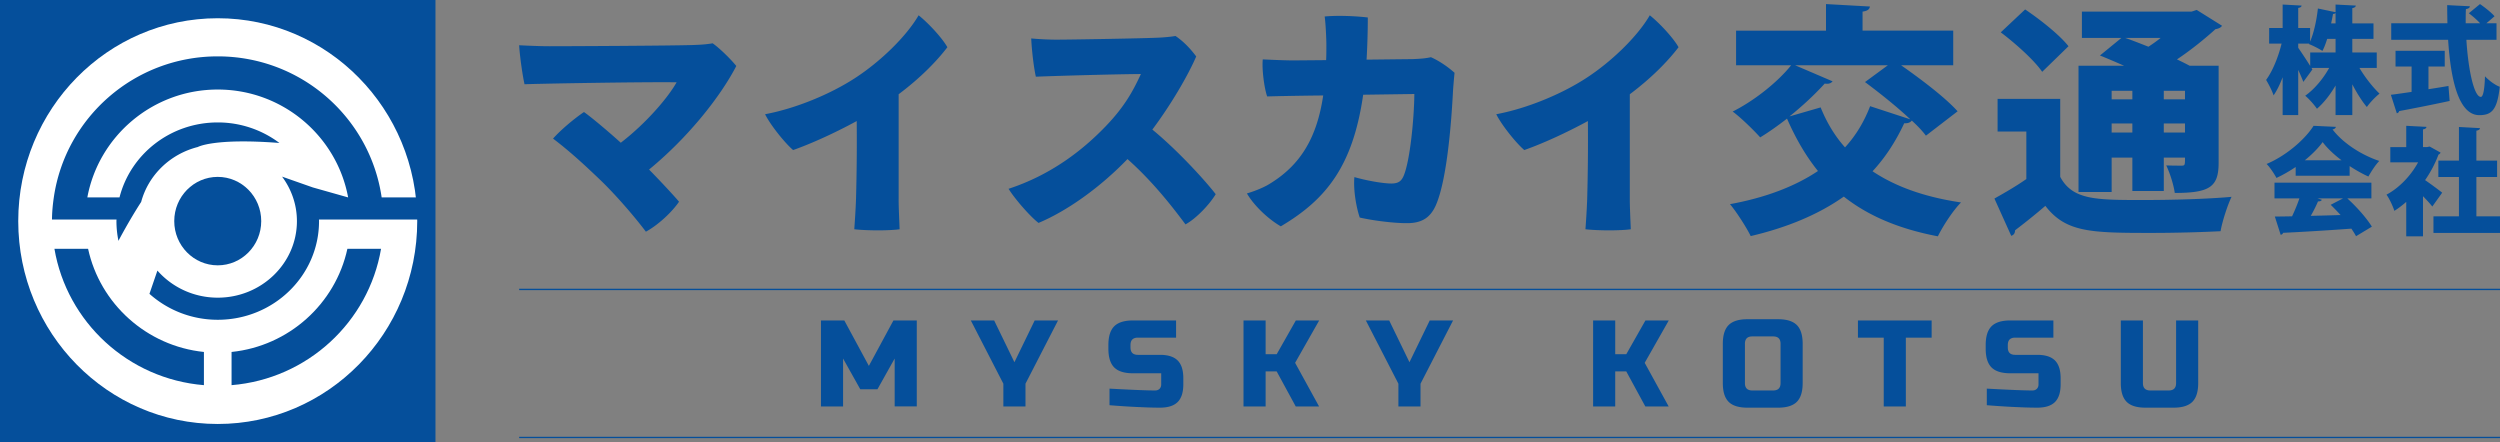 <?xml version="1.0" encoding="UTF-8"?> <svg xmlns="http://www.w3.org/2000/svg" id="_レイヤー_1" width="1367.47" height="64mm" viewBox="0 0 1025.602 181.417"><rect x="0" y="0" width="1025.602" height="181.417" fill="#808080" stroke="none"/><defs><style>.cls-2{stroke-width:0;fill:#054f9b}</style></defs><path class="cls-2" d="M0 0h178.651v181.417H0z"></path><ellipse cx="89.325" cy="90.708" rx="81.842" ry="83.225" stroke-width="0" fill="#fff"></ellipse><path class="cls-2" d="M36.135 102.061H22.328c5.136 30.094 30.237 53.391 61.328 55.946v-13.619c-23.53-2.427-42.633-19.787-47.521-42.327zm58.861 42.327v13.619c31.091-2.556 56.191-25.852 61.327-55.946h-13.807c-4.888 22.54-23.99 39.9-47.52 42.327z"></path><path class="cls-2" d="M89.325 23.124c-34.242 0-62.494 25.158-67.249 57.867-.432 2.971-.72 5.987-.75 9.07h26.477c-.003.218-.034.428-.034.647 0 2.778.29 5.49.837 8.112l.187-.405s4.188-7.955 9.12-15.575c2.947-10.98 11.876-19.658 23.219-22.526 0 0 6.598-3.756 33.502-1.661a42.033 42.033 0 0 0-25.308-8.424c-19.505 0-35.826 13.108-40.3 30.762H35.831c4.633-25.135 26.833-44.26 53.494-44.26s48.862 19.125 53.495 44.26l-14.473-4.093-12.632-4.437c3.82 5.15 6.095 11.44 6.095 18.247 0 17.318-14.572 31.408-32.485 31.408-9.91 0-18.785-4.326-24.749-11.113l-3.267 9.539c7.392 6.59 17.206 10.644 28.016 10.644 22.951 0 41.556-18.122 41.556-40.478 0-.218-.018-.432-.03-.647h44.284a85.23 85.23 0 0 0-.572-9.07h-17.989c-4.754-32.709-33.006-57.867-67.249-57.867z"></path><ellipse class="cls-2" cx="89.325" cy="90.708" rx="17.84" ry="18.142"></ellipse><path class="cls-2" d="M212.983 179.18h812.619v.567H212.983zm0-60.732h812.619v.567H212.983zm154.044 28.634l-7.055 12.598h-7.055l-7.055-12.598v19.653h-9.071V131.46h9.575l10.078 18.646 10.079-18.646h9.574v35.275h-9.07v-19.653zm31.243-15.622h9.574l8.315 17.134 8.315-17.134h9.576l-13.355 25.952v9.323h-9.072v-9.323l-13.352-25.952zm56.894 27.968c9.204.504 15.436.756 18.695.756.772 0 1.385-.227 1.84-.68.452-.454.68-1.066.68-1.84v-4.535h-11.59c-3.528 0-6.09-.798-7.686-2.394-1.596-1.595-2.394-4.157-2.394-7.685v-1.511c0-3.528.798-6.09 2.394-7.685 1.596-1.595 4.158-2.394 7.686-2.394h17.687v7.055h-15.672c-2.015 0-3.024 1.008-3.024 3.024v1.007c0 2.016 1.009 3.024 3.024 3.024h9.07c3.293 0 5.711.773 7.257 2.318 1.545 1.545 2.318 3.965 2.318 7.257v2.52c0 3.292-.773 5.71-2.318 7.256-1.546 1.545-3.964 2.318-7.256 2.318-1.714 0-3.528-.034-5.443-.101l-4.637-.201c-3.426-.17-6.971-.404-10.631-.706v-6.803zm64.048 7.307h-9.07V131.46h9.07v13.858h4.536l7.861-13.858h9.575l-9.877 17.385 9.827 17.89h-9.575l-7.811-14.362h-4.536v14.362zm41.121-35.275h9.575l8.315 17.134 8.315-17.134h9.574l-13.353 25.952v9.323h-9.072v-9.323l-13.354-25.952zm102.297 35.275h-9.07V131.46h9.07v13.858h4.535l7.862-13.858h9.574l-9.877 17.385 9.827 17.89h-9.575l-7.81-14.362h-4.537v14.362zm76.9-9.575c0 3.528-.799 6.09-2.394 7.685-1.596 1.597-4.157 2.394-7.685 2.394h-12.598c-3.527 0-6.09-.797-7.685-2.394-1.596-1.595-2.394-4.157-2.394-7.685v-16.125c0-3.528.798-6.09 2.394-7.685 1.596-1.595 4.158-2.394 7.685-2.394h12.598c3.528 0 6.089.799 7.685 2.394 1.595 1.596 2.394 4.157 2.394 7.685v16.125zm-9.07-16.125c0-2.016-1.01-3.024-3.025-3.024h-8.566c-2.016 0-3.024 1.008-3.024 3.024v16.125c0 2.016 1.008 3.024 3.024 3.024h8.566c2.016 0 3.025-1.008 3.025-3.024v-16.125zm51.4 25.7h-9.072v-28.22h-10.582v-7.055h30.236v7.055h-10.583v28.22zm33.208-7.307c9.205.504 15.437.756 18.696.756.773 0 1.386-.227 1.839-.68.454-.454.68-1.066.68-1.84v-4.535h-11.59c-3.528 0-6.09-.798-7.685-2.394-1.595-1.595-2.393-4.157-2.393-7.685v-1.511c0-3.528.798-6.09 2.393-7.685 1.595-1.595 4.157-2.394 7.685-2.394h17.688v7.055h-15.672c-2.016 0-3.024 1.008-3.024 3.024v1.007c0 2.016 1.008 3.024 3.024 3.024h9.07c3.292 0 5.712.773 7.257 2.318s2.318 3.965 2.318 7.257v2.52c0 3.292-.773 5.71-2.318 7.256-1.545 1.545-3.965 2.318-7.257 2.318-1.713 0-3.527-.034-5.442-.101l-4.636-.201a325.85 325.85 0 0 1-10.633-.706v-6.803zm77.656-27.968h9.07v25.7c0 3.528-.798 6.09-2.393 7.685-1.597 1.597-4.158 2.394-7.685 2.394h-11.59c-3.528 0-6.09-.797-7.685-2.394-1.596-1.595-2.394-4.157-2.394-7.685v-25.7h9.07v25.7c0 2.016 1.01 3.024 3.025 3.024h7.558c2.016 0 3.024-1.008 3.024-3.024v-25.7zM266.272 69.555c5.498 5.599 10.797 11.397 12.297 13.197-2.7 3.999-8.299 9.398-13.597 12.297-4.2-5.599-12.098-14.897-18.896-21.395-6.799-6.499-12.597-11.797-19.196-16.796 3.3-3.7 8.698-8.199 12.697-10.898 2.7 1.9 8.999 7.098 15.097 12.597 10.798-8.298 19.696-18.996 22.895-24.794-12.297-.2-53.888.5-62.386.8-.9-4-2-12.097-2.2-15.996 4.1.2 8.698.4 12.497.4 7.999 0 49.89-.2 58.887-.5 2.8-.1 5-.2 7.999-.7 3.099 2.2 7.498 6.598 9.697 9.297-6.398 12.398-19.595 29.194-35.791 42.49zm102.384 12.297c0 3.4.3 9.198.4 12.198-4.1.6-13.397.6-18.596 0 .2-2.9.5-6.899.7-11.998.3-10.798.4-20.995.3-32.393-8.999 4.9-18.696 9.298-26.094 11.898-3.7-3.2-9.499-10.598-11.498-14.697 12.797-2.4 26.794-8.298 36.692-14.697 10.397-6.699 21.195-17.096 26.294-25.894 3.999 3.2 9.598 9.198 11.797 13.097-4.499 5.899-11.197 12.697-19.995 19.296v43.19zm130.078-2.199c-2.3 3.899-7.798 9.897-12.397 12.397-6.099-8.198-13.897-17.996-23.795-26.794-11.198 11.597-24.595 21.195-36.492 26.194-3.399-2.6-9.698-9.798-12.297-13.997 17.396-5.699 30.393-15.797 39.891-25.694 7.498-7.799 11.098-14.197 14.397-21.395-12.097.1-35.892.8-43.09 1.1-.9-4-1.7-11.098-1.9-15.697 3.2.3 7.198.5 10.398.5 5.299 0 34.892-.5 41.29-.8 2.8-.1 5.699-.4 7.499-.7 3.3 2.2 6.299 5.399 8.498 8.398-3.6 8.298-10.597 20.096-17.996 29.994 9.898 8.098 20.995 20.095 25.994 26.494zm45.296-54.988c.101-2 .101-4.1.101-6.299 0-2.4-.3-8.998-.7-11.597 5.199-.5 12.498-.2 17.696.4 0 6.199-.2 11.997-.5 17.296 8.998-.1 16.996-.2 18.497-.2 2.399-.1 5.298-.2 7.897-.8 3.2 1.4 6.799 3.8 9.699 6.399-.2 1.7-.5 5.498-.6 6.798-.6 11.697-2.3 36.692-7.099 47.59-2.3 5.099-5.798 7.398-12.197 7.298-4.6 0-12.797-.9-18.996-2.3-1.4-3.998-2.7-11.397-2.2-16.596 4.899 1.4 10.598 2.4 14.098 2.6 3.399.2 4.999-.5 6.098-3.1 2.6-5.998 4.3-23.295 4.4-33.592l-20.996.3c-4.2 29.293-15.197 42.99-33.793 53.988-5.198-3-10.997-8.498-13.897-13.498 3.4-.999 7-2.499 9.098-3.798 13.297-7.999 19.696-19.596 22.196-36.392-10.398.1-19.796.3-22.995.4-1.2-3.5-2.2-11.098-1.8-15.197 4.5.2 10.598.5 14.697.4l11.297-.1zm124.58 57.187c0 3.4.3 9.198.4 12.198-4.099.6-13.396.6-18.596 0 .2-2.9.5-6.899.701-11.998.299-10.798.4-20.995.299-32.393-8.997 4.9-18.695 9.298-26.094 11.898-3.699-3.2-9.497-10.598-11.497-14.697 12.797-2.4 26.794-8.298 36.692-14.697 10.398-6.699 21.195-17.096 26.294-25.894 4 3.2 9.597 9.198 11.797 13.097-4.5 5.899-11.197 12.697-19.996 19.296v43.19zm111.283-55.088c7.998 5.599 18.096 13.198 23.195 18.896l-12.998 9.998c-1.4-1.9-3.399-4-5.798-6.199-.5.7-1.5 1.2-3.1 1.1-3.499 7.498-7.797 14.097-12.997 19.696 9.398 6.298 21.396 10.597 36.293 12.797-3.3 3.3-7.499 9.798-9.498 13.897-16.196-3.1-28.694-8.498-38.592-16.297-10.497 7.399-23.295 12.698-38.191 16.197-1.7-3.5-5.799-9.898-8.498-13.097 14.197-2.6 26.394-7.099 36.092-13.597-5-6.199-9.098-13.297-12.698-21.496-3.6 2.8-7.398 5.5-10.997 7.699-2.7-3-7.898-8.098-11.297-10.598 8.797-4.399 18.395-11.997 23.994-18.996h-22.595V12.568H749.1V1.67l17.996 1c-.1 1.1-.9 1.8-3 2.1v7.798h37.193v14.196h-21.396zm-43.49 0l15.397 6.599c-.5.6-1.2 1-2.2 1-.3 0-.7 0-1-.1-4 4.399-9.098 9.198-14.497 13.497l12.797-3.7c2.5 6.2 5.799 11.698 9.998 16.397 4.4-4.799 7.799-10.398 10.298-16.896l16.496 5.398c-5.499-5.198-12.697-10.897-18.596-15.296l9.398-6.899h-38.091zm108.783 13.797v31.993c5.098 9.498 14.597 9.498 34.093 9.498 11.997 0 26.193-.4 36.191-1.3-1.6 3.3-3.799 9.998-4.498 14.098-7.8.4-18.496.7-28.494.7-24.694 0-34.993-.2-43.39-11.098a260.914 260.914 0 0 1-12.398 9.997c-.1 1.3-.5 1.9-1.6 2.3l-6.898-15.297c4.099-2.3 8.798-4.999 13.097-7.998V53.959h-11.797V40.56h25.694zM830.79 3.87c6.098 4.1 14.096 10.398 17.795 15.097l-10.798 10.498c-3.198-4.7-10.897-11.598-16.995-16.197l9.998-9.398zm35.491 60.787v14.097h-13.596v-51.79h18.695c-3.399-1.5-6.898-2.999-9.897-4.199l8.798-7.198h-16.197V4.77h44.99l2.1-.7 10.397 6.498c-.5.8-1.5 1.2-2.7 1.4-4.198 3.799-9.797 8.398-15.795 12.397 1.899.9 3.7 1.8 5.198 2.6h11.897v39.79c0 9.898-3.598 12.398-17.995 12.398-.5-3.5-2-8.198-3.5-11.298 2.3.1 5.399.1 6.299.1 1.4 0 1.4-.3 1.4-3.3h-8.699v13.698H874.78V64.656h-8.498zm8.498-27.394h-8.498v3.5h8.498v-3.5zm-8.498 17.096h8.498V50.66h-8.498v3.7zm5.6-38.79c2.898.999 6.198 2.298 9.497 3.598 1.7-1.1 3.4-2.3 5-3.599H871.88zm24.493 21.694h-8.698v3.5h8.698v-3.5zm-8.698 17.096h8.698V50.66h-8.698v3.7zm87.362-26.49h-7.111c2.386 3.96 5.44 7.874 8.255 10.546-1.62 1.24-3.96 3.674-5.201 5.488-2.051-2.434-4.104-5.726-5.965-9.306v12.599h-6.871V35.074c-2.196 3.77-4.82 7.111-7.636 9.545-1.097-1.623-3.292-4.104-4.82-5.345 3.77-2.672 7.35-6.92 9.83-11.405h-7.253l.382.62-3.722 5.106c-.526-1.383-1.289-3.15-2.1-4.915v18.516h-6.394v-15.51c-1.098 2.911-2.339 5.488-3.722 7.445-.573-1.91-2.052-4.629-3.054-6.347 2.719-3.675 5.058-9.592 6.346-14.889h-5.106V11.5h5.536V1.86l7.778.43c-.048.477-.43.811-1.384.955V11.5h4.867v5.583c1.671-3.865 2.769-9.448 3.198-13.6l7.254 1.527V1.86l8.303.43c-.047.525-.477.859-1.432 1.05v6.25h8.685v6.347h-8.685v5.584h10.022v6.347zm-32.212-9.974v1.718c1.002 1.384 3.484 5.154 4.916 7.445v-5.536h10.403v-5.584h-3.437c-.573 1.814-1.192 3.532-1.956 4.964-1.432-.955-4.008-2.243-5.535-2.816l.095-.19h-4.486zm15.319-8.304V5.344c-.239.239-.573.382-1.05.382-.19 1.146-.478 2.481-.764 3.865h1.814zm38.108 17.705v9.306c2.72-.43 5.489-.86 8.21-1.336l.476 6.156c-7.54 1.622-15.509 3.197-20.71 4.151-.097.525-.527.811-.956.907l-2.434-7.588c2.34-.286 5.25-.715 8.495-1.193V27.296h-6.585v-6.442h20.185v6.442h-6.681zm27.917-10.976h-12.359c.763 12.408 3.15 23.384 5.917 23.431.907 0 1.527-2.624 1.718-8.446 1.575 1.67 4.057 3.579 6.061 4.295-1.05 9.64-3.388 11.644-8.447 11.644-8.447-.096-11.691-14.508-12.742-30.924h-23.336V9.544h23.05a385.02 385.02 0 0 1-.095-7.445l9.305.478c-.048.62-.524.954-1.622 1.145-.096 1.909-.096 3.865-.096 5.822h5.918c-1.288-1.384-3.102-2.959-4.629-4.104l4.581-3.77c2.005 1.384 4.677 3.483 5.966 5.01l-3.342 2.864h4.152v6.776zm-82.394 55.766v-3.579c-2.481 1.67-5.105 3.197-7.874 4.486-.858-1.575-2.625-4.343-4.056-5.727 8.208-3.436 15.891-10.26 19.28-15.652l9.162.43c-.143.524-.62.953-1.384 1.05 4.343 5.725 12.073 10.593 19.183 12.932-1.717 1.765-3.244 4.295-4.485 6.394-2.53-1.145-5.154-2.625-7.683-4.295v3.961h-22.143zm31.067 9.306h-9.879c3.96 3.579 7.97 8.16 10.07 11.596l-6.49 3.913c-.477-.907-1.145-1.956-1.91-3.102-10.355.764-20.902 1.384-28.012 1.718-.144.477-.573.764-1.002.811l-2.386-7.492c2.004 0 4.439-.047 7.063-.095 1.098-2.291 2.195-4.916 3.006-7.35H933.09V74.95h39.753v6.443zm-12.265-15.653c-3.15-2.386-5.87-4.963-7.73-7.444-1.767 2.433-4.296 5.01-7.302 7.444h15.032zm-9.83 15.653l1.765.572c-.191.478-.764.668-1.574.668-.764 1.814-1.814 3.914-2.958 5.918 3.912-.096 8.064-.19 12.216-.334a85.753 85.753 0 0 0-4.057-4.2l5.06-2.624h-10.453zm50.469-18.802c-.143.382-.477.667-.86.859-1.335 3.626-3.244 7.205-5.487 10.45 2.338 1.575 5.965 4.295 7.015 5.154l-4.056 5.68c-.955-1.242-2.387-2.769-3.819-4.248v16.464h-6.871V82.824c-1.575 1.383-3.198 2.624-4.868 3.674-.572-1.861-2.196-5.297-3.245-6.633 5.203-2.768 9.974-7.731 12.98-13.267h-11.404v-6.252h6.537v-8.732l8.303.43c-.047.524-.476.858-1.432 1.05v7.252h1.671l1.05-.238 4.486 2.482zm14.698 26.15h9.687v6.825h-27.297V88.74h10.452V72.61h-8.447v-6.728h8.447V52.09l8.637.477c-.047.525-.476.86-1.48 1.05v12.265h8.495v6.728h-8.494v16.13z"></path></svg> 